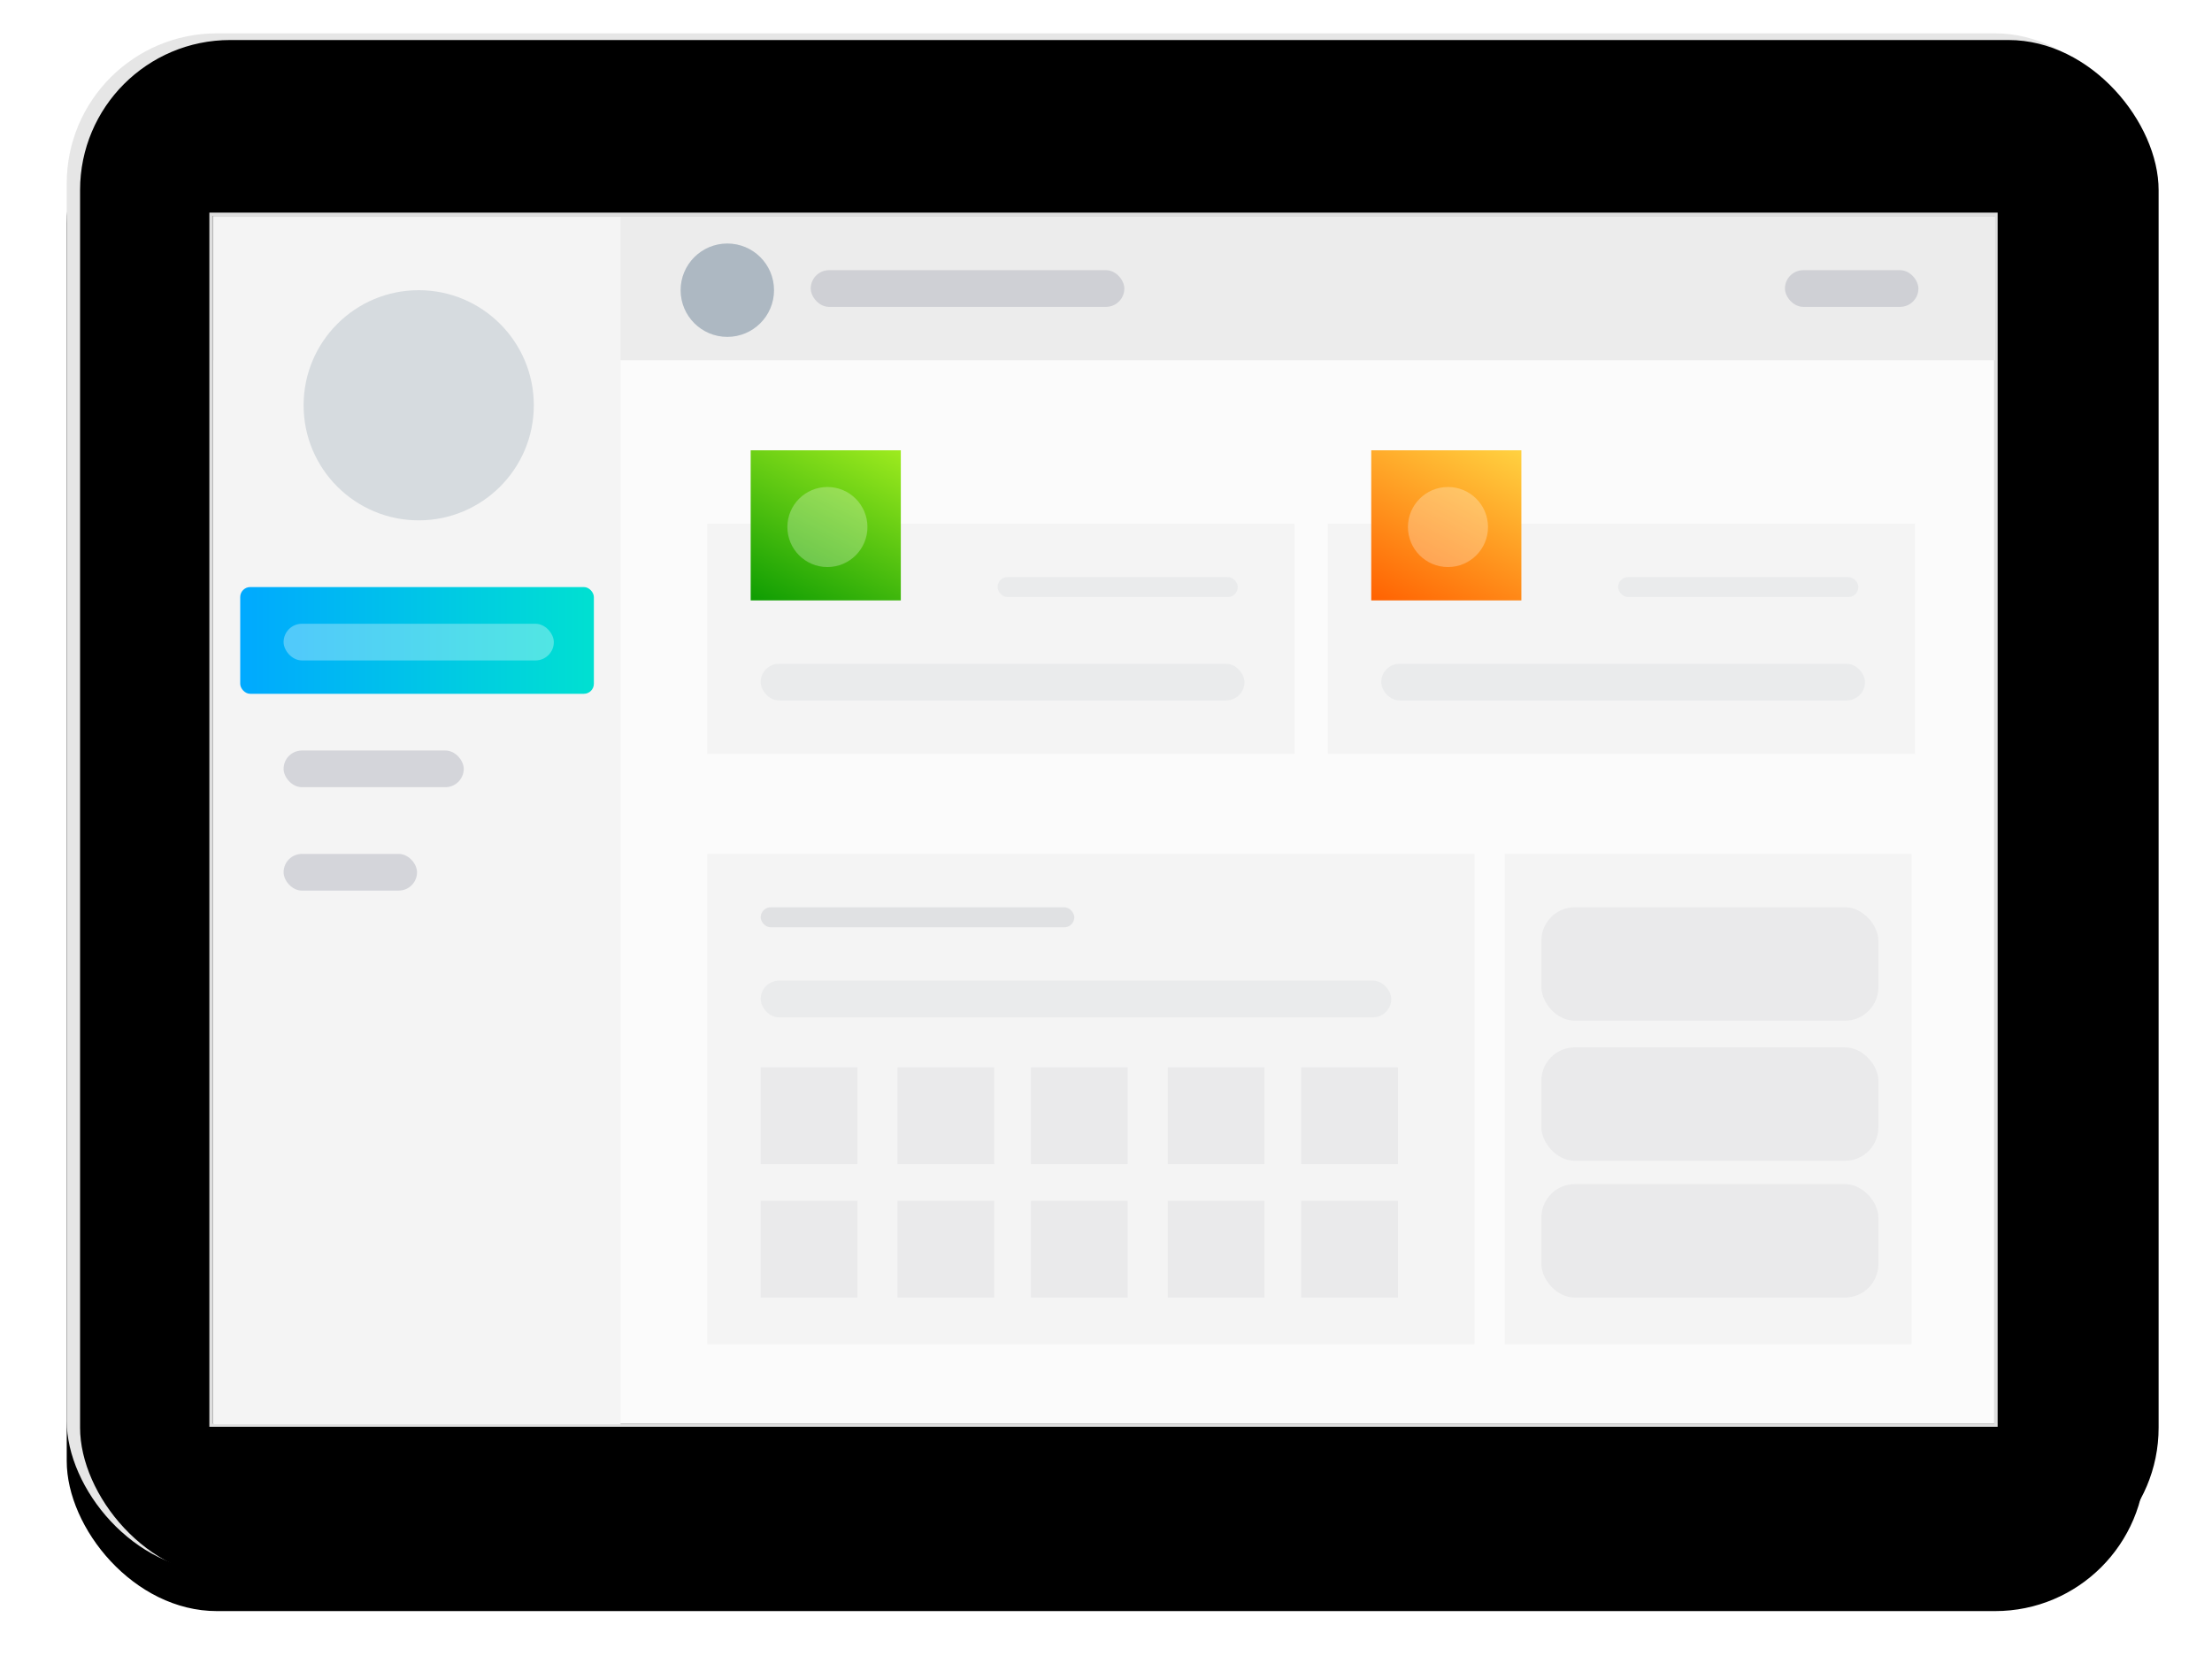 <?xml version="1.0" encoding="UTF-8"?>
<svg width="663px" height="501px" viewBox="0 0 663 501" version="1.1" xmlns="http://www.w3.org/2000/svg" xmlns:xlink="http://www.w3.org/1999/xlink">
    <!-- Generator: Sketch 48.2 (47327) - http://www.bohemiancoding.com/sketch -->
    <title>dashboard</title>
    <desc>Created with Sketch.</desc>
    <defs>
        <rect id="path-1" x="0" y="0" width="623" height="461" rx="45"></rect>
        <filter x="-6.6%" y="-6.3%" width="113.2%" height="117.8%" filterUnits="objectBoundingBox" id="filter-2">
            <feOffset dx="0" dy="10" in="SourceAlpha" result="shadowOffsetOuter1"></feOffset>
            <feGaussianBlur stdDeviation="10" in="shadowOffsetOuter1" result="shadowBlurOuter1"></feGaussianBlur>
            <feColorMatrix values="0 0 0 0 0.289   0 0 0 0 0.355   0 0 0 0 0.362  0 0 0 0.194 0" type="matrix" in="shadowBlurOuter1" result="shadowMatrixOuter1"></feColorMatrix>
            <feOffset dx="0" dy="2" in="SourceAlpha" result="shadowOffsetOuter2"></feOffset>
            <feGaussianBlur stdDeviation="3" in="shadowOffsetOuter2" result="shadowBlurOuter2"></feGaussianBlur>
            <feColorMatrix values="0 0 0 0 0   0 0 0 0 0.085   0 0 0 0 0.262  0 0 0 0.253 0" type="matrix" in="shadowBlurOuter2" result="shadowMatrixOuter2"></feColorMatrix>
            <feMerge>
                <feMergeNode in="shadowMatrixOuter1"></feMergeNode>
                <feMergeNode in="shadowMatrixOuter2"></feMergeNode>
            </feMerge>
        </filter>
        <filter x="-6.2%" y="-5.7%" width="112.4%" height="116.7%" filterUnits="objectBoundingBox" id="filter-3">
            <feGaussianBlur stdDeviation="10" in="SourceAlpha" result="shadowBlurInner1"></feGaussianBlur>
            <feOffset dx="0" dy="-5" in="shadowBlurInner1" result="shadowOffsetInner1"></feOffset>
            <feComposite in="shadowOffsetInner1" in2="SourceAlpha" operator="arithmetic" k2="-1" k3="1" result="shadowInnerInner1"></feComposite>
            <feColorMatrix values="0 0 0 0 0.666   0 0 0 0 0.731   0 0 0 0 0.807  0 0 0 0.612 0" type="matrix" in="shadowInnerInner1" result="shadowMatrixInner1"></feColorMatrix>
            <feMorphology radius="1" operator="erode" in="SourceAlpha" result="shadowSpreadInner2"></feMorphology>
            <feGaussianBlur stdDeviation="2" in="shadowSpreadInner2" result="shadowBlurInner2"></feGaussianBlur>
            <feOffset dx="4" dy="7" in="shadowBlurInner2" result="shadowOffsetInner2"></feOffset>
            <feComposite in="shadowOffsetInner2" in2="SourceAlpha" operator="arithmetic" k2="-1" k3="1" result="shadowInnerInner2"></feComposite>
            <feColorMatrix values="0 0 0 0 1   0 0 0 0 1   0 0 0 0 1  0 0 0 0.881 0" type="matrix" in="shadowInnerInner2" result="shadowMatrixInner2"></feColorMatrix>
            <feMerge>
                <feMergeNode in="shadowMatrixInner1"></feMergeNode>
                <feMergeNode in="shadowMatrixInner2"></feMergeNode>
            </feMerge>
        </filter>
        <rect id="path-4" x="43.752" y="54.745" width="534" height="362"></rect>
        <linearGradient x1="100%" y1="50%" x2="0%" y2="50%" id="linearGradient-5">
            <stop stop-color="#00E0D1" offset="0%"></stop>
            <stop stop-color="#00A9FF" offset="100%"></stop>
        </linearGradient>
        <linearGradient x1="84.225%" y1="-14.505%" x2="15.419%" y2="120.313%" id="linearGradient-6">
            <stop stop-color="#A4EE20" offset="0%"></stop>
            <stop stop-color="#029600" offset="100%"></stop>
        </linearGradient>
        <linearGradient x1="87.082%" y1="-15.28%" x2="19.616%" y2="113.567%" id="linearGradient-7">
            <stop stop-color="#FFD844" offset="0%"></stop>
            <stop stop-color="#FF5F00" offset="100%"></stop>
        </linearGradient>
    </defs>
    <g id="Login_OTP-Copy" stroke="none" stroke-width="1" fill="none" fill-rule="evenodd" transform="translate(-798, -254)">
        <g id="dashboard" transform="translate(818, 264)">
            <g id="Rectangle-4">
                <use fill="black" fill-opacity="1" filter="url(#filter-2)" xlink:href="#path-1"></use>
                <use fill="#E6E6E6" fill-rule="evenodd" xlink:href="#path-1"></use>
                <use fill="black" fill-opacity="1" filter="url(#filter-3)" xlink:href="#path-1"></use>
            </g>
            <g id="Mask">
                <use fill="#FBFBFB" fill-rule="evenodd" xlink:href="#path-4"></use>
                <rect stroke="#DEDEDE" stroke-width="1" x="43.252" y="54.245" width="535" height="363"></rect>
            </g>
            <rect id="Mask" fill="#ECECEC" x="44" y="55" width="534" height="43"></rect>
            <rect id="Mask" fill="#F4F4F4" x="44" y="55" width="122" height="362"></rect>
            <rect id="Rectangle-7" fill="url(#linearGradient-5)" x="52" y="166" width="106" height="32" rx="3"></rect>
            <rect id="Rectangle-10" fill="#FFFFFF" opacity="0.318" x="65" y="177" width="81" height="11" rx="5.5"></rect>
            <rect id="Rectangle-10-Copy" fill="#9196A3" opacity="0.318" x="65" y="215" width="54" height="11" rx="5.5"></rect>
            <rect id="Rectangle-10-Copy" fill="#9196A3" opacity="0.318" x="223" y="71" width="94" height="11" rx="5.5"></rect>
            <g id="Group-7" transform="translate(192, 125)">
                <rect id="Mask-Copy-2" fill="#F4F4F4" x="0" y="22" width="176" height="69"></rect>
                <rect id="Mask-Copy-2" fill="url(#linearGradient-6)" x="13" y="0" width="45" height="45"></rect>
                <circle id="Oval-5" fill="#FFFFFF" opacity="0.273" cx="36" cy="23" r="12"></circle>
                <rect id="Rectangle-10-Copy" fill="#9196A3" opacity="0.1" x="16" y="64" width="145" height="11" rx="5.5"></rect>
                <rect id="Rectangle-10-Copy-4" fill="#9196A3" opacity="0.1" x="87" y="38" width="72" height="6" rx="3"></rect>
            </g>
            <rect id="Mask-Copy-2" fill="#F4F4F4" x="192" y="246" width="230" height="147"></rect>
            <rect id="Rectangle-10-Copy" fill="#9196A3" opacity="0.1" x="208" y="284" width="189" height="11" rx="5.5"></rect>
            <rect id="Rectangle-11" fill="#EAEAEB" x="208" y="310" width="29" height="29"></rect>
            <rect id="Rectangle-11-Copy" fill="#EAEAEB" x="249" y="310" width="29" height="29"></rect>
            <rect id="Rectangle-11-Copy-2" fill="#EAEAEB" x="289" y="310" width="29" height="29"></rect>
            <rect id="Rectangle-11-Copy-3" fill="#EAEAEB" x="330" y="310" width="29" height="29"></rect>
            <rect id="Rectangle-11-Copy-4" fill="#EAEAEB" x="370" y="310" width="29" height="29"></rect>
            <rect id="Rectangle-11" fill="#EAEAEB" x="208" y="350" width="29" height="29"></rect>
            <rect id="Rectangle-11-Copy" fill="#EAEAEB" x="249" y="350" width="29" height="29"></rect>
            <rect id="Rectangle-11-Copy-2" fill="#EAEAEB" x="289" y="350" width="29" height="29"></rect>
            <rect id="Rectangle-11-Copy-3" fill="#EAEAEB" x="330" y="350" width="29" height="29"></rect>
            <rect id="Rectangle-11-Copy-4" fill="#EAEAEB" x="370" y="350" width="29" height="29"></rect>
            <rect id="Rectangle-10-Copy-4" fill="#9196A3" opacity="0.2" x="208" y="262" width="94" height="6" rx="3"></rect>
            <rect id="Mask-Copy-2" fill="#F4F4F4" x="431" y="246" width="122" height="147"></rect>
            <rect id="Rectangle-11" fill="#EAEAEB" x="442" y="262" width="101" height="34" rx="10"></rect>
            <rect id="Rectangle-11-Copy-5" fill="#EAEAEB" x="442" y="304" width="101" height="34" rx="10"></rect>
            <rect id="Rectangle-11-Copy-6" fill="#EAEAEB" x="442" y="345" width="101" height="34" rx="10"></rect>
            <g id="Group-7-Copy-2" transform="translate(378, 125)">
                <rect id="Mask-Copy-2" fill="#F4F4F4" x="0" y="22" width="176" height="69"></rect>
                <rect id="Mask-Copy-2" fill="url(#linearGradient-7)" x="13" y="0" width="45" height="45"></rect>
                <circle id="Oval-5" fill="#FFFFFF" opacity="0.273" cx="36" cy="23" r="12"></circle>
                <rect id="Rectangle-10-Copy" fill="#9196A3" opacity="0.1" x="16" y="64" width="145" height="11" rx="5.5"></rect>
                <rect id="Rectangle-10-Copy-4" fill="#9196A3" opacity="0.1" x="87" y="38" width="72" height="6" rx="3"></rect>
            </g>
            <rect id="Rectangle-10-Copy-3" fill="#9196A3" opacity="0.318" x="515" y="71" width="40" height="11" rx="5.5"></rect>
            <rect id="Rectangle-10-Copy-2" fill="#9196A3" opacity="0.318" x="65" y="246" width="40" height="11" rx="5.5"></rect>
            <circle id="Oval-4" fill="#D6DBDF" cx="105.5" cy="111.5" r="34.5"></circle>
            <circle id="Oval-4" fill="#ADB8C2" cx="198" cy="77" r="14"></circle>
        </g>
    </g>
</svg>